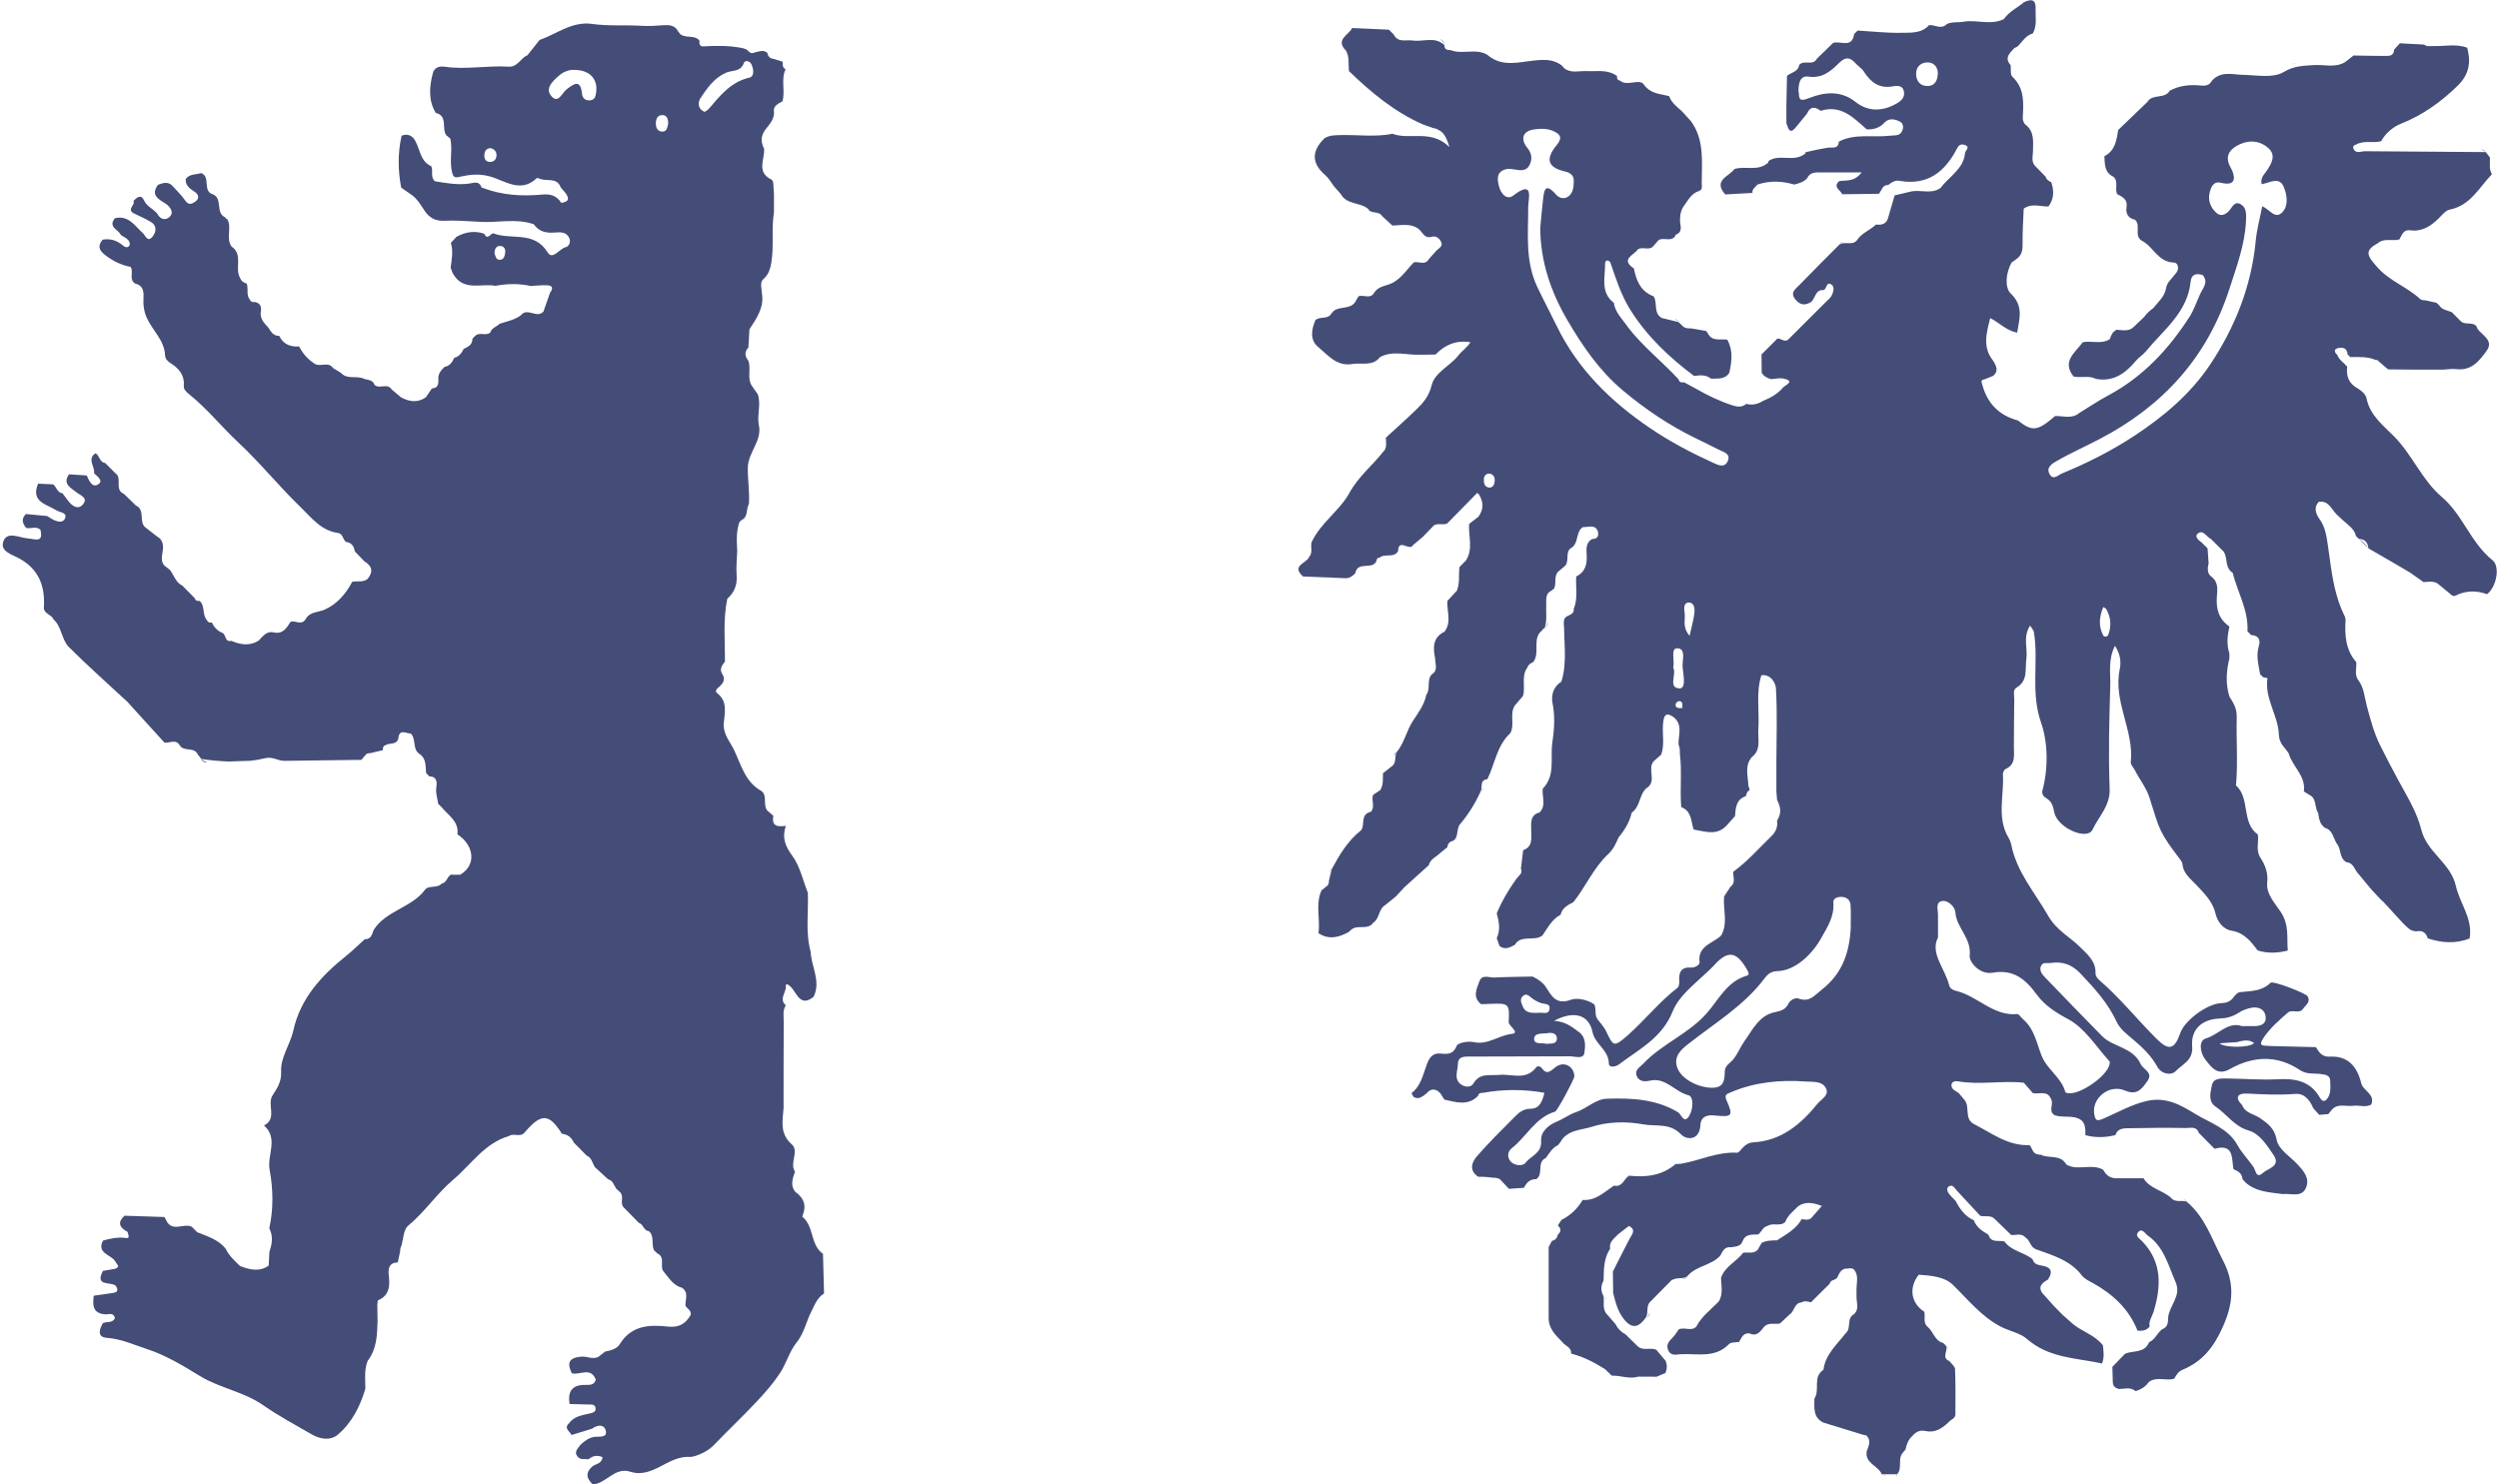 <?xml version="1.0" encoding="UTF-8"?>
<svg id="Ebene_1" data-name="Ebene 1" xmlns="http://www.w3.org/2000/svg" viewBox="0 0 286.3 170.08">
  <defs>
    <style>
      .cls-1 {
        fill: #444d77;
      }
    </style>
  </defs>
  <g>
    <path class="cls-1" d="m166.95,96.02c-.1.11-.22.21-.4.29.2-.07.32-.17.4-.29Z"/>
    <path class="cls-1" d="m169.71,90.66c.13-.11.19-.27.23-.43-.08.14-.16.29-.23.43Z"/>
    <path class="cls-1" d="m164.65,98.04c.19-.02.34-.09.48-.17-.15.07-.29.16-.48.17Z"/>
    <path class="cls-1" d="m173.11,83.97c.16-.17.25-.35.32-.54-.08.18-.16.37-.32.54Z"/>
    <path class="cls-1" d="m174.56,79.71c.13-.16.21-.32.26-.49-.08.16-.13.33-.26.49Z"/>
    <path class="cls-1" d="m159.71,86.64c.08-.19.19-.37.38-.52-.27.12-.36.31-.38.52Z"/>
    <path class="cls-1" d="m192.34,36.88c-.13-.2-.29-.29-.46-.33.16.08.32.18.46.33Z"/>
    <path class="cls-1" d="m158.67,50.53c.05-.14.06-.28.15-.41-.1.13-.13.27-.15.41Z"/>
    <path class="cls-1" d="m164.97,4.48c.23.13.44.32.56.68-.1-.43-.31-.61-.56-.68Z"/>
    <path class="cls-1" d="m177.03,71.96c.22-.2.3-.43.34-.66-.08.23-.18.45-.34.66Z"/>
    <path class="cls-1" d="m160.23,63.1c-.09.2-.21.32-.33.43.13-.09.24-.21.33-.43Z"/>
    <path class="cls-1" d="m163.79,77.55c.08-.1.15-.21.28-.3-.12.09-.21.2-.28.3Z"/>
    <path class="cls-1" d="m157.05,24.38c-.12-.12-.22-.27-.28-.5.05.26.15.41.28.5Z"/>
    <polygon class="cls-1" points="203.99 151.68 204 151.68 204 151.68 203.99 151.68"/>
    <path class="cls-1" d="m217.39,168.99s0,0,0,0c0,0,0,0,0,0-.08.05-.16.1-.24.15.1-.02.19-.06.25-.15Z"/>
    <path class="cls-1" d="m278.2,107.53s0,0,0,0c.14.12.3.21.48.3-.16-.1-.35-.17-.48-.3Z"/>
    <polygon class="cls-1" points="191.25 10.96 191.25 10.96 191.25 10.96 191.25 10.96"/>
    <path class="cls-1" d="m262.66,7.32c.13-.04.26-.06.39-.09-.14,0-.27.04-.39.09Z"/>
    <path class="cls-1" d="m206.13,7.43s0,0,0,0c.08-.17.19-.27.3-.36-.11.08-.22.19-.3.36,0,0,0,0,0,0Z"/>
    <path class="cls-1" d="m179.67,64.58c-.11.12-.22.24-.42.33.21-.09.33-.2.42-.33Z"/>
    <path class="cls-1" d="m185.49,141.44c.15-.02.29-.07.4-.14-.13.05-.24.12-.4.14Z"/>
    <path class="cls-1" d="m179.11,71.9c.06-.32.09-.65.18-.97-.16.32-.19.64-.18.97Z"/>
    <polygon class="cls-1" points="278.21 107.56 278.21 107.56 278.21 107.56 278.21 107.56"/>
    <path class="cls-1" d="m189.01,150.46c-.08.19-.18.37-.35.53.24-.14.33-.33.35-.53Z"/>
    <path class="cls-1" d="m250.53,137.71c-.13-.17-.27-.24-.43-.28.15.07.3.15.43.28Z"/>
    <path class="cls-1" d="m215.63,168.98c.14.1.29.15.44.18l-.44-.18Z"/>
    <path class="cls-1" d="m152.64,99.53c-.19.13-.27.29-.32.46.07-.16.17-.31.32-.46Z"/>
    <path class="cls-1" d="m189.51,33.93s0,0,0,.01c.11.08.18.17.26.26-.07-.1-.15-.19-.27-.27Z"/>
    <path class="cls-1" d="m183.83,148.59s0,0,0,.01c.09.12.16.24.22.36-.04-.13-.1-.26-.21-.37Z"/>
    <path class="cls-1" d="m284.96,68.07c1.04-.81,1.51-3.15.59-3.88-2.49-1.99-3.39-5.19-5.81-7.25-2.25-1.91-3.36-4.8-5.44-6.91-1.28-1.3-2.79-2.42-3.18-4.4-.09-.44-.61-.9-1.04-1.14-1.02-.57-1.3-1.41-1.17-2.48-.4-.44-.93-.77-1.15-1.36-.33-.29-.4-.63.07-.75.53-.13,1.07-.05,1.12.7.1.11.2.21.31.32,1,0,2-.08,2.95.35,0,0,0,0,0,0l.13-.02.1.09c.38.33.76.66,1.15.99,1.03,0,2.06.02,3.09.03,1.06,0,2.12,0,3.18,0,.52-.02,1.05-.12,1.56-.06,1.73.22,2.66-.98,3.47-2.11.87-1.22-.6-1.77-1.1-2.59-.03-.05-.03-.11-.04-.17-.48-.63-1.38-.1-1.88-.67-.32-.33-.65-.65-.97-.98-.51-.22-1.12-.26-1.46-.79-.1-.1-.2-.19-.3-.29-.42-.09-.83-.18-1.25-.28-.21,0-.42-.01-.6-.13-1.51-1.42-3.54-2.07-4.97-3.71-1.06-1.21-1.53-1.84.09-2.7.74-.65,1.68-.2,2.49-.45-.14.12-.29.19-.44.26.15-.05.3-.12.44-.26.28-.49.43-1.14,1.21-1.04,1.35.19,2.34-.45,3.25-1.33.4-.39.81-.95,1.3-1.04,2.38-.47,3.36-2.54,4.83-4.05-.37-.61-.19-1.28-.23-1.92h0c-.16-.21-.32-.42-.47-.62-4.62-.03-9.24-.06-13.87-.1-.46,0-1.05.37-1.32-.36-.04-.23.08-.33.28-.38.91-.54,1.95-.16,2.91-.4.51-.93,1.41-1.67,2.25-2,2.53-1,4.61-2.5,6.54-4.38,1.32-1.3,1.52-2.69,1.08-4.34-1.27-.48-2.58-.15-3.87-.19-.37-.01-.75.09-1.06-.17-.93-.05-1.86-.1-2.79-.15-.22.24-.44.49-.66.73-.03.79-.62.72-1.14.72-1.17,0-2.33-.03-3.5-.05-.33.26-.66.51-.99.77-1.14.67-2.39.25-3.58.33-1.19.08-2.24.08-3.43.79-1.25.74-3.05.36-4.61.33-1.23-.02-2.58-.49-3.61.66,0,0,0,0,0,0-.38.75-1.06.56-1.69.53-1.11-.06-2.17.09-3.16.63-.57.99-1.99.31-2.56,1.29-1.11,1.07-2.22,2.13-3.33,3.2-.2,1.18-.35,2.38-1.59,3.01,0,0,0,0,0,0,0,0,0,0,0,0,.05.92,0,1.88,1.04,2.36.63.56.1,1.37.43,1.99.62.32,1.22.6,1.07,1.52-.12.71.19,1.25.97,1.41.71.65-.13,1.78.73,2.38,1.35.64,1.86,2.46,3.7,2.53.57.02.71.82.14,1.36-.35.51-.91.89-1.01,1.56h0c-.16.99-.92,1.6-1.49,2.32-.39.27-.73.6-1.01.98l-1.18,1.13c-.58.6-1.3.38-1.99.35-.45.22-.64.62-.77,1.07-.98.64-2.08.15-3.11.36-.84,1.18-2.44,2.16-1.05,3.93.85.18,1.75-.15,2.57.27,0,0,0,0,0,0,2,.37,3.37-.64,4.57-2.07.33-.4.81-.68,1.14-1.08,2.01-2.46,4.77-4.45,5.13-7.98.09-.9.66-.99,1.39-.77.73.9-.07,1.56-.35,2.3-.38.82-.67,1.71-1.15,2.46-2.4,3.74-5.35,6.91-9.32,9.03-1.14.61-2.22,1.34-3.33,2.02-.85.72-1.84.31-2.77.35-2.02,1.74-2.58,1.81-4.27.5-2.15-.58-3.49-1.95-4.07-4.1-.08-.3-.22-.54.23-.6.34-.13.68-.27,1.01-.4.68-.57.36-1.15.01-1.74,0,0,0,0,0,0-1.27-1.55-.75-3.23-.34-4.89,1.04.53,1.87,1.45,3.09,1.67.23-1.57.8-3.02-.75-4.5-.69-.66-.57-2.37.13-3.55.2-.14.4-.28.6-.43.59-.44.65-1.06.64-1.73-.02-1.33.07-2.67.13-4,.89-.65,1.88-.23,2.83-.25.66-.87.65-1.81.32-2.79-.32-.11-.55-.32-.67-.65-.36-.37-.72-.74-1.08-1.11,0,0,0,0,0,0-.6-.5-.34-1.19-.34-1.79.01-1.11.19-2.23-.87-3.05-.19-.15-.32-.53-.3-.79.09-1.69.23-3.35-1.19-4.69-.26-.24-.15-.87-.2-1.33-.75-.82-.11-1.37.42-1.94.13-.07.27-.14.4-.21.53-.54.91-1.26,1.72-1.47.51-.9.29-1.89.32-2.85.04-1.15-.56-1.09-1.34-.73-.76.64-1.7,1.07-2.29,1.92-1.5.76-3.1.04-4.64.31-.62.11-1.28-.02-1.89.26-.64.67-1.35.09-2.03.12-.88.98-2.11.87-3.21.89-1.66.03-3.32-.16-4.98-.26-.14.13-.27.27-.41.4-.23,1.69-1.59.73-2.41,1.02-.62.6-1.23,1.2-1.85,1.8-.45.89-1.49.08-2.03.72-.12.8-.92.85-1.4,1.25,0,0,0,0,0,0,0,0,0,0,0,0-.02,1.11-.05,2.22-.07,3.33,0,.7,0,1.4,0,2.1.22.58.35,1.39,1.13.41.41-.51.82-1,1.23-1.51.37-.86.92-.81,1.57-.32,2.34-.74,3.77.8,5.28,2.13.79.02,1.46-.16,2.04-.79.5-.54,1.2-.4,1.78-.09.31.17.41.54.28.93-.24.76-.87.6-1.44.67-1.95.23-3.98-.29-5.85.67h-.01c-.07.93-.76.62-1.29.71-.85.13-1.69.33-2.53.51,0,0,0,0,0,0,.02.1-.01.17-.11.21-1.24.97-2.87-.06-4.13.8.01.12-.03.2-.13.26-1.13.94-2.54.27-3.77.66-.63.87-2.49,1.28-1.06,2.91,1.04-.06,2.09-.11,3.13-.17,0,0,0,0,0,0-.08-.47.34-.65.56-.96,1.41-.47,2.82-.41,4.23,0h0s0,0,0,0c.54-.14,1.06-.29,1.46-.71.33-.74,1-.68,1.64-.68,1.42,0,2.84,0,4.61,0-.87,1.14-1.8.85-2.58,1-.75.7.17,1.02.35,1.5,1.4-.02,2.8-.04,4.2-.05.34-.36.38-1.04,1.08-1.01.37-.3.78-.57,1.27-.48,3.21.57,5.21-1,6.6-3.69.16-.32.39-.57.83-.44.79.22.12.67.1.93-.16,1.86-1.84,2.71-2.82,4.03-1.08.76-2.33.12-3.47.42,0,0,0,0,0,0-.59.14-1.19.28-1.78.42,0,0,0,0,0,0-.26.9-.52,1.79-.78,2.69-.25.64-.77.72-1.36.65-.68.67-1.66.97-2.19,1.82-.56.64-1.42.05-2.02.5h0c-1.53,1.54-3.07,3.07-4.58,4.63-.43.44-1.07.84-.46,1.61.52.66,1.11.77,1.81.32.52-.41.46-1.43,1.43-1.37.4-.1.29-.95.83-.68.49.24.31.83.15,1.23-.12.3-.43.54-.67.78-1.42,1.42-2.85,2.84-4.27,4.26-.45.51-.88-.07-1.32-.03-.61.61-1.22,1.21-1.82,1.82,0,.7.02,1.4.02,2.1.25.41.64.62,1.09.73.47-.03.95-.16,1.39-.07,1.27.27.47.64.01.98-.62.76-1.44,1.22-2.33,1.58-.59.37-1.22.53-1.91.34-.51.42-1.03.36-1.63.16-1.42-.46-2.76-1.1-4.05-1.84-.49-.26-.97-.53-1.46-.79-.29.04-.55.02-.63-.34-1.89-2.05-4.12-3.77-5.82-6-.6-.89-1.44-1.64-1.6-2.77-1.59-1.22-.97-2.95-1-4.52,0-.32.3-.48.59-.13.65,1.87,1.24,3.77,2.31,5.47,1.91,3.04,4.46,5.44,7.3,7.57.68-.11,1.36-.16,1.95.31,0,0,0,0,0,0,.75-.05,1.58.12,2.08-.68.29-1.29.45-2.56-.23-3.79-.78-.14-1.74.27-2.24-.75,0,0,0,0,0,0h0c-.06-.08-.13-.17-.19-.25-.57-.1-1.15-.2-1.72-.3-.29.01-.58,0-.84-.15-.2-.19-.4-.38-.6-.57-.6-.15-1.19-.3-1.79-.44,0,0,0,0,0,0,0,0,0,.02,0,.03-1.16-.51-.56-1.75-1.06-2.54-1.48-.55-1.98-1.78-2.26-3.19,0,0,0,0,0,0-1.59-1.08,0-1.51.44-2.18.55-.4,1.34.22,1.83-.44.19-.21.37-.42.56-.63.59-.37,1.44.26,1.93-.5,0-.12.06-.18.19-.18.68-.39.33-1.04.33-1.56,0-.66.1-1.26.52-1.78.45-.63.82-1.34,1.63-1.6.48-.14.34-.55.34-.87,0-2.48.35-5.02-1.28-7.21,0,.02.01.02.02.04-.34-.37-.68-.75-1.02-1.12h0c-.56-.51-1.19-.96-1.45-1.72-1.04-.28-2.11-.23-2.91-1.34-.53-.74-1.89.29-2.73-.45-.3-.04-.36-.24-.33-.51-1.08-.81-2.33-.51-3.53-.57-.84-.04-1.74.28-2.52-.33-.1-.11-.21-.23-.31-.34h0s0,0,0,0c-.95-.69-1.93-.67-3.1-.55-1.76.18-3.67.78-5.31-.57l-.03-.04c-1.34-.86-2.9-.02-4.28-.58-.4.01-.71-.08-.7-.57-1.09-1.04-2.43-.35-3.65-.53-.76-.11-1.68.29-2.16-.69h0s0,0,0,0c-.18-.18-.37-.36-.55-.55-1.4-.06-2.81-.13-4.21-.19-.4.82-1.97,1.32-.71,2.59.43.73.25,1.56.35,2.35,2.53,2.44,5.21,4.68,8.47,6.11.4.14.81.28,1.21.43.19.02.38.06.53.19h.02c.61.28.91.79,1.28,1.97-2.19-2.12-4.59-.72-6.64-1.56,0,0,0,0,0,0l.08.05c-1.96.38-3.94.09-5.91.14-.66.02-1.27,0-1.84.36-1.5,1.46-1.53,2.86.11,4.26.38.33.63.8.94,1.21.27.31.54.62.81.93.67,1.24,2.19.91,3.12,1.69.36.63,1.25.21,1.61.83.39.36.78.73,1.18,1.09.97-.02,1.97-.28,2.88.3.56.31.7,1.26,1.65.98.44-.13.82.15,1.02.53.33.6-.28.79-.56,1.12-.27.31-.54.61-.82.92-.44.75-1.14.23-1.71.36-.9.91-1.57,2.09-2.86,2.53-.65.22-1.33.34-1.71.99-.46.74-1.21.14-1.78.38-.13.23-.26.45-.39.68-.57.82-1.74.44-2.44.99-.12.13-.24.23-.34.41h0c-.46.57-1.26.19-1.76.65-.47,1.07-.63,2.28.28,3.04,1.13.94,2.16,2.3,3.96,1.98,1.07-.18,2.31.31,3.15-.78,1.49-.81,3.07-.21,4.61-.28.59,0,1.17-.01,1.76-.02,1.06-1.1,2.33-1.68,4-1.41-.38.61-.98.99-1.39,1.52-.96,1.22-2.7,1.93-3.06,3.43-.31,1.27-.99,2.03-1.81,2.82-1.12,1.08-2.28,2.11-3.42,3.16-.03.56.19,1.18-.33,1.64-1.25,1.59-2.82,2.81-3.87,4.72-1.09,2-3.3,3.41-4.32,5.64-.14.55.17,1.18-.28,1.68-.28.73-2.1.97-.7,2.23.9.03,1.8.07,2.7.11.24,0,.47,0,.7.03.47.02.93.03,1.4.06.53.03.86-.24,1.19-.56h0c.23-1.48,2.03-.3,2.44-1.46,0-.22.12-.33.34-.33.6-.54,1.63.1,2.12-.76.05-1.52,1.33.05,1.7-.67.38-.32.76-.65,1.15-.97.36-.37.71-.74,1.07-1.11.46-.62,1.2-.12,1.73-.43,1.13-1.15,2.25-2.31,3.39-3.46.02-.02.1.03.16.05.59.89.66,1.77,0,2.66-.35.27-.71.55-1.06.82-.1,1.39.49,2.84-.35,4.17-.25.26-.5.52-.75.77-.13.9.07,1.84-.31,2.72-.36.39-.72.77-1.08,1.16-.09,1.18.52,2.42-.33,3.53-1.43.7-1.3,1.92-1.06,3.17,0,.6.33,1.27-.38,1.71l-.04.03c-.59.68-.08,1.64-.61,2.33,0,0,0,0,0,0-.21,1.12-.95,2.1-1.5,2.94-.77,1.16-1,2.54-1.87,3.6-.31.5,0,1.21-.55,1.62-.35.27-.7.55-1.04.82-.03.66.08,1.35-.33,1.95h0s0,0,0,0c-.27.18-.53.35-.8.53-.24.63.26,1.35-.25,1.94h0s0,0,0,0c-1.32.25-.61,1.69-1.17,2.15-1.5,1.21-2.43,2.77-3.31,4.4-.11.44-.22.89-.33,1.33,0,.19-.02.38-.14.55-.24.19-.48.38-.71.58-.73,1.59-.12,3.28-.35,4.9,1.18.78,2.33.49,3.46-.13,0,0,0,0,0,0,.09-.08.17-.16.26-.24.72-.69,1.92.09,2.56-.84-.07.17-.15.31-.24.42.09-.11.18-.24.24-.42.74-.46.58-1.53,1.33-1.98.4-.32.8-.64,1.19-.96l.04-.03,1-1.08,1.61-1.46c.4-.36.79-.71,1.19-1.07.12-.5.5-.78.89-1.05.41-.34.83-.68,1.24-1.02.03-.41.26-.63.65-.72.59-.38.41-1.07.63-1.59.02-.08.05-.16.1-.23.99-1.16,1.79-2.44,2.42-3.82.27-.47-.17-1.33.78-1.43h0s0,0,0,0c.87-1.76,1.08-3.84,2.62-5.26.57-1-.13-2.22.54-3.2.3-.35.61-.71.91-1.06.34-1.05-.22-2.23.48-3.22.12-.33.34-.54.67-.65.91-1.07-.2-2.73,1.09-3.69,0,0,0,0,0,0,.02-.13.1-.2.24-.2.32-.89.15-1.81.19-2.72.02-.62-.12-1.29.63-1.62.1-.08.2-.17.29-.25.26-.6-.04-1.32.41-1.88,0,0,0,0,0,0,.23-.19.46-.39.7-.58.72-.54.1-1.55.74-2.11,0,0,0,0,0,0,0,0,0,0,0,0,0,0,0,0,0,0h0c.15-.06.23-.16.34-.25.57-.6.33-1.69,1.08-2.19.23-.02.47-.03.7-.05.53-.08.95.09,1.05.65.09.48-.16.78-.69.76-.68.4-.66,1.08-.62,1.71.08,1.1-.1,2.04-1.19,2.58-.09,1.24.23,2.51-.29,3.71h0s0,0,0,0c.1.82-.92.64-1.09,1.22-.1,2.38.41,4.78-.32,7.12-.83.54-1.14,1.32-1.05,2.28.35,1.61.24,3.21,0,4.82,0,0,0,0,0,0-.23,1.75.38,3.68-1.09,5.17-.1.91.43,1.9-.35,2.72-1.13.3-.97,1.21-.97,2.05,0,.88.23,1.86-.92,2.28-.09.7-.17,1.41-.26,2.11.25.56-.24.79-.5,1.15-.9,1.24-1.67,2.56-2.27,3.98.27.95.45,1.89,0,2.84h0s0,0,0,0c.11.3.22.61.33.91.62.46,1.18.16,1.74-.14.08-.1.15-.21.23-.31.85-.77,2.07-.1,2.94-.77.6-.87,1.09-1.85,2.08-2.38.19-.78.82-1.11,1.46-1.43,1.42-1.78,2.31-3.95,4.01-5.53.57-.53.87-1.2,1.16-1.88.71-.85,1.27-1.77,1.52-2.86.99-.67.83-2.02,1.66-2.78,1.29-.75.08-2.19.84-3.09.29-.26.58-.51.87-.77.41-1.13.12-2.31.21-3.46.07-.89.23-1.6,1.31-.76.97.89.43,2.01.47,3.05.15.34.16.69.15,1.04.26,2.04-.01,4.1.16,6.14,1.2.45,1.11,1.63,1.42,2.57,1.15.19,2.33.63,3.35-.09.17-.14.35-.26.5-.45.3-.33.59-.66.89-.99.07-.95.12-1.91,1.23-2.29,0,0,0,0,0,0,.07-.18.13-.36.2-.54.46-.16.11-.44.1-.67-.04-1.1-.45-2.25.38-3.25-.02,0-.02.01-.04.02,1.18-.84.72-2.11.8-3.21.15-2.07-.3-4.17.35-6.21h0s0,0,0,0c1.13-.14,1.63.94,1.67,1.5.16,2.77.06,5.55.05,8.33,0,0,0,0,0,0,0,1.17,0,2.34,0,3.51.03.32.05.64.08.96,0,0,0,0,0,0h0c.42.78.53,1.56,0,2.34.08.72-.1,1.28-.68,1.83-1.42,1.38-2.73,2.88-4.34,4.05-.05.58.33,1.24-.32,1.72-.24.37-.48.74-.73,1.11-.14,1.49.47,3.03-.33,4.47-.94.93-2.74,1.15-2.48,3.09.04.27-.53.62-.98.59-1.12-.08-1.41.52-1.35,1.5.02.28-.02.69-.2.82-2.1,1.62-3.74,3.71-5.71,5.45-1.58,1.39-1.64,1.29-2.49-.52-.22-.46-.6-.84-.91-1.26-.46-.52-.13-1.22-.43-1.78,0,0,0,0,0,0-.81-.55-1.99-.77-2.64-.53-1.76.66-2.26-.46-2.95-1.52-.38-.52-.9-.86-1.47-1.13,0,0,0,0,0,0-1.46.03-2.92.04-4.38.11-.59.03-1.41-.4-1.71.43-.31.86-.84,1.83.2,2.63.34-.01.68-.02,1.03-.04,2.16-.09,2.23-.02,2.12,2.13.1.48,1.35,1.21.31,1.32-1.49.17-2.72,1.3-4.33.93-.61-.14-1.8.08-1.94.43-.43,1.11-1.2.92-1.97.88-.82-.04-1.16.53-1.39,1.11-.48,1.21-.68,2.55-1.8,3.42-.03.02.14.28.21.43.6.38,1.01-.03,1.44-.34l.05-.05c.52-.58,1.04-.58,1.58-.03.16.25.31.49.47.74,1.34.3,2.69.76,3.86-.42.07-.34.33-.36.6-.36,2.33-.42,4.67-.41,7,0-.21.89-.5,1.82-1.57,1.83-.89,0-1.4.49-1.91,1.01-1.43,1.44-2.88,2.87-4.22,4.4-.62.71-.97,1.64.11,2.38.55,0,1.11.03,1.65.11.29,0,.57.03.84.17.35.37.69.74,1.04,1.11.57-.04,1.15-.08,1.72-.12.29-.59.69-1.01,1.41-.99.88-.58,0-1.95,1.1-2.43.4-.55.73-1.16,1.39-1.47.09-.12.19-.24.28-.35.75-1.41,2.41-1.37,3.55-1.74,1.82-.59,3.96-.66,5.95-.29,1.45.27,3.02-.21,4.33,1.16.6.63,2.1.73,2.2-1.04.05-1.02.77-1.23,1.62-1.14,2.03.2,2.18.07,1.39-1.71-.3-.69,0-.74.49-.95,2.76-1.17,5.63-1.44,8.58-1.23.81.06,1.78-.07,2.25.67.55.88-.47,1.34-.91,1.88-1.91,2.35-4.14,4.24-7.36,4.42-.51.03-.88.27-1.21.62-.2.21-.44.58-.64.57-2.25-.13-4.26.89-6.4,1.26-.22.01-.43.03-.65.04-1.56,1.34-3.4,1.54-5.34,1.33-.58.37-.75,1.36-1.72,1.14-1.1.74-2.08,1.75-3.58,1.64-.59,1-1.4,1.77-2.44,2.3-.14.21-.27.42-.41.63.39.35.41.7,0,1.05-.07.38-.28.63-.67.71-.13.24-.25.48-.38.71,0,2.7,0,5.4,0,8.1-.02,1.23.79,1.99,1.56,2.78.31.46,1.08.58,1.01,1.33,1.4.35,2.66,1.01,3.87,1.77.27.25.54.51.8.76,1.01-.04,2.01.43,3.03.11.7,0,1.4,0,2.1.01.33-.14.67-.28,1-.42.21-.46.22-.92.04-1.39-.36-.42-.71-.85-1.07-1.27-.69-.33-1.57.19-2.19-.46-.45-.44-.9-.87-1.34-1.31-.5-.27-.89-.65-1.14-1.17-.31-.36-.63-.72-.94-1.08-.63-.61-.34-1.41-.44-2.13-.33-.59-.33-1.18,0-1.78.04-1.26,0-2.54.75-3.65-.15-.82.5-1.19.94-1.68.41-.31.81-.63,1.22-.94.86.45.35.95.07,1.48-.65,1.24-1.28,2.5-1.91,3.75,0,.82.02,1.63.03,2.45.27,1.06.52,2.11,1.23,3,.99,1.24,1.76.89,2.53-.2.32-.56-.03-1.3.5-1.8.8-.81,1.61-1.63,2.41-2.44.07-.05.14-.09.22-.11.5-.25,1.13,0,1.6-.37-.16.17-.33.27-.51.34.19-.03.37-.12.52-.34.99-1.2,2.74-1.21,3.77-2.35.27-.49.47-1.05,1.2-.97.51-.07,1.13-.08,1.33-.62.35-.97,1.12-.8,1.83-.85.38-.3.52-.87,1.08-.98.61-.4,1.43.12,2.01-.45.28-.78.95-1.24,1.49-1.81.85-.56,1.69-.4,2.7-.02-.42.47-.72.82-1.02,1.16-.32.53-.81.42-1.29.35-.64,1.16-1.78,1.74-2.83,2.43-.6.01-1.21,0-1.76.3-.15.26-.3.52-.45.78-.47.51-1.11.25-1.66.34-.77,1.02-2.08,1.56-2.54,2.86,0,.92.29,1.88-.28,2.75-.89.92-1.96,1.69-2.56,2.87-.6.58-1.38-.02-2.02.32-.23.32-.43.68-.71.95-.45.43-.77.86-.45,1.49.32.62.91.42,1.39.39,1.9-.1,3.94.5,5.54-1.16.23-.24.76-.17,1.16-.25.28-.46.45-1.05,1.17-.98.87.41,1.27-.22,1.71-.77.52-.53,1.2-.23,1.8-.36.36-.34.73-.68,1.09-1.02h0c.59-.35.52-1.35,1.4-1.4.35-.23.71-.08,1.06-.01.71-.71,1.43-1.41,2.14-2.12.08-.51.7-.37.89-.75.24-.52.48-1.04,1.19-1,.27-.03.54-.08.75.16,0,0,0,0,0,0h0c.53.71.24,1.5.25,2.27,0,.24,0,.49,0,.73-.03.7.36,1.45-.28,2.07-.91.47-.27,1.62-.96,2.18-1,1.31-2.33,2.42-2.55,4.2-1.27.81-.36,2.31-1.04,3.31,0,0,0,0,0,0,.01,1.03-.17,2.14,1.02,2.73,1.53.47,3.06.94,4.59,1.41.12.02.24.04.35.07.61.6.24,1.21.04,1.82h0s0,0,0,0c-.23,1.4,1.33,1.63,1.72,2.63.59,0,1.17,0,1.76,0,.66-.72,0-1.8.69-2.51.09-.11.18-.22.27-.32.13-.58.31-1.13.77-1.54,0,0,0,0,0,0,.39-.47.87-.73,1.5-.59,1.13.25,1.95-.31,2.7-1.04.25-.29.75-.39.75-.88,0-1.72.03-3.45-.04-5.17-.01-.32-.42-.62-.66-.93-.98-.39-.04-1.24-.41-1.78.12.13.2.26.26.4-.03-.15-.11-.28-.26-.4-.1-.1-.19-.19-.29-.29-.98-.24-1.11-1.29-1.77-1.84,0,0,0,0,0,0-.58-.48-.25-1.16-.4-1.74-1.53-.98-1.8-2.77-.63-4.24,1.39.1,2.95.22,3.9,1.15,1.74,1.69,3.23,3.6,5.45,4.78,1,.53,2.27.75,3.02,1.41,2.52,2.23,5.66,2.19,8.63,2.83.27-.68.18-1.37.1-2.07-.9-1.19-2.37-1.56-3.46-2.47l-1.17-1.04c-.33-.33-.65-.67-.98-1-.34-.38-.68-.77-1.03-1.15h0s0,0,0,0c0,0,0,0,0,0,0,0,0,0,0,0-.84-.79-.62-1.39.33-1.87.54-.78.49-1.39-.56-1.59-.52-.1-1.02-.14-1.19-.75-.98-.83-2.43-.92-3.22-2.04-.65-.18-1.54.23-1.84-.78-.7-.41-1.38-.84-1.67-1.65-1.02-.45-1.61-1.3-2.1-2.24-.23-.24-.49-.47-.7-.73-.22-.28-.4-.7-.06-.91.45-.28.67.22.93.5.89.96,1.78,1.91,2.67,2.87.55.15,1.19-.13,1.66.37.63.61,1.25,1.22,1.88,1.83.56.04,1.17-.26,1.64.29.55.32.5,1.09,1.24,1.36,1.9.68,3.9,1.25,5.23,3,.3.39.82.62,1.27.87,2.28,1.27,4.11,2.96,5.09,5.44.53.04,1.03,0,1.39-.47-.13-.63.27-1.11.44-1.66.89-2.91,1.02-5.72-1.3-8.12-.28-.29-.8-.57-.5-.98.47-.63.83.11,1.13.32,1.87,1.29,2.37,3.43,3.21,5.36.69,1.57-.73,2.67-.86,4.05.01.58-.05,1.11-.7,1.35-.56.43-.79,1.18-1.48,1.47-.51,1.29-1.81.93-2.75,1.32-.49.5-.97,1-1.46,1.51.02.59.03,1.17.05,1.76.02.46.3.68.71.78.64-.01,1.32-.26,1.9.24.62-.18,1.14-.51,1.52-1.05.9-.66,1.96-.08,2.91-.38.23-.41.47-.82.93-1.01,2.26-.93,3.56-2.54,4.6-4.84,1.24-2.74,1.43-5.06.04-7.72-1.23-2.35-2.02-4.95-4.17-6.73-.59-.17-1.3.16-1.79-.44-.96-.86-2.4-1.03-3.13-2.22-1.04,0-2.08,0-3.11,0-.71,0-1.19-.35-1.5-.97-1.33-.78-2.91.17-4.24-.61-.67-1.23-2.04-.62-2.98-1.15h0s0,0,0,0l-.08.06-.07-.06c-.72,0-.74-.69-1.07-1.07-2.47.11-4.33-1.37-6.37-2.41-1.2-.62-.37-2.06-1.16-2.85-.2-.24-.39-.48-.59-.71-.36-.26-.9-.42-.83-.98.03-.29.4-.42.7-.37,2.52.45,5.07-.11,7.59.17.34.39.68.79,1.02,1.18.71.19,1.66-.37,2.09.68.36.57-.35,1.35.38,1.84,1.01.4,2.2-.1,3.14.63.46.48.42,1.08.42,1.68,1.15.31,2.3.27,3.44-.01.27-.83,1.01-.78,1.67-.79,2.14-.04,4.28-.06,6.42-.02.5.01,1.21-.24,1.46.55.6.61,1.21,1.22,1.81,1.83,2.27-.64,1.93,1.12,2.17,2.34.52.21.98.47,1.02,1.12l.33.38c1.22,1.11,2.79,1.14,4.3,1.35,0,0,.01,0,.02,0,.93-.11,2.16.44,2.64-.74.43-1.05-.2-1.83-.99-2.68-.84-.9-2.16-1.67-2.38-2.82-.25-1.3-.98-1.82-1.89-2.46-.69-.49-1.7-.55-2.06-1.49-.94-.95-.43-1.39.59-1.33,1.84.1,3.67.18,5.51.04,1.02-.08,1.66.7,2.04,1.63.23.26.46.51.69.77.35-.03.69-.06,1.04-.09.1-.12.2-.23.29-.35.68-.97,1.7-.48,2.57-.6.68-.09,1.39.23,2.06-.14.49-1.22-.93-1.54-1.15-2.46-.45-1.82-1.46-3.15-3.59-3.03-.85.05-1.24-.47-1.6-1.09-1.76-.04-3.51-.09-5.27-.13-.56-.1-1.52.2-.69-1,.77-1.11,1.75-1.96,2.74-2.82.52-.45,1.37.24,1.8-.52.32-.4.83-.74.47-1.36-.2-.35-3.98-1.81-4.24-1.55-1.01,1-2.27.94-3.52,1.08-.28.03-.58.38-.78.65-.36.47-.83.59-1.39.61-1.6.08-4.15,1.97-4.65,3.41-.66,1.88-1.3,2.09-2.7.7-2.24-2.22-4.2-4.71-6.61-6.77-.21-.18-.42-.5-.41-.75.07-1.42-.99-2.24-1.79-3.04-1.2-1.2-2.65-1.85-3.65-3.59-1.52-2.66-3.59-4.98-4.21-8.11-.06-.28-.17-.57-.32-.81-1.37-2.31-.49-4.83-.64-7.25-.01-.2.13-.54.29-.61,1.2-.54.97-1.57.97-2.56,0-1.82.02-3.64.04-5.46,0-.46-.18-1.06.26-1.32,1.35-.81.96-2.1,1.13-3.29.17-1.2-.43-2.51.43-3.82.21.36.4.54.43.74.57,3.41-.41,6.84.82,10.37.79,2.27.85,5.18.16,7.8-.1.38.12.69.45.88.62.36.77.9.9,1.59.35,1.81,3.79,3.31,4.4,1.99.69-1.49,2.03-2.71,1.95-4.66-.15-3.93-.05-7.87.07-11.8.05-1.44-.28-2.98.54-4.59.64.97.71,1.9.55,2.68-.79,3.71,1.66,7.02,1.26,10.67-.03.28.32.6.47.91.54,1.05,1.34,2.07,1.66,3.1,1.22,3.88,1.12,3.96,3.57,7.18.1.14.21.31.22.47.09,1.11.97,1.72,1.62,2.42.91.99,1.84,1.85,2.18,3.29.19.81.8,1.76,1.85,1.93,1.42.23,2.19,1.23,2.97,2.26,1.15.36,2.3.31,3.45.01-.14-1.48.2-2.89-.81-4.43-.59-.89-1.69-2.07-1.55-3.31.13-1.2-.24-2.07-.82-2.97-.49-.82-.13-1.72-.25-2.58-1.93-1.39-.84-4.13-2.51-5.64-.02-.02.02-.11.02-.17.21-2.54,0-5.08.07-7.6.03-1.09-.39-1.67-.84-2.41-.46-1.46-.35-2.93,0-4.39,0-.18,0-.37,0-.55,0,0,0,0,0,0h0c-.34-1.03-.23-2.06,0-3.09h0s0,0,0,0c-1.2-.81-1.53-1.97-1.44-3.35.05-.85.24-1.73-.66-2.38-.42-.31-.44-.93-.28-1.48-.04-.58-.08-1.16-.12-1.74l-.68-.67c-.37-.27-.88-.7-.41-1.05.6-.44.97.41,1.47.64.48.47.95.95,1.43,1.42.55.73.12,1.89,1.06,2.45h0s0,0,0,0c0,0,0,0,0,0,.56,2.24,1.83,4.29,1.7,6.71.14.14.27.29.41.43.84.05,1.12.52.89,1.28-.34,1.1-.03,2.16.15,3.23.12.11.25.23.37.34.16.03.47.09.47.09-.36,2.34,1.24,4.29,1.31,6.5.03,1.04.74,1.48,1.16,2.19,0,0-.01,0-.02,0,.45,1.48,1.97,2.54,1.72,4.3.22.13.44.27.65.4.86.43.54,1.43.99,2.06.09.65.18,1.29.77,1.71.91.26.95,1.17,1.36,1.81.55.61.25,1.68,1.12,2.13.86.08.92.96,1.42,1.4,0,0,0,0,0,0,.48.58.96,1.16,1.44,1.74.34.36.68.73,1.02,1.09.12.11.24.22.36.33.74.81,1.48,1.61,2.22,2.42,0,0,0,0,0,0,.5.44.87,1.04,1.72.92.56-.08.97.24,1.12.82,1.6.54,3.2.64,4.8.02.4-2.26-1.12-4.01-1.57-6.01-.6-2.68-3.32-3.83-3.97-6.48-.48-1.95-1.6-3.76-2.59-5.58-.74-1.36-1.46-2.74-2.14-4.11-.7-1.4-1.11-3.01-1.52-4.52-.25-.96-.3-1.96-.9-2.83-.56-.65-.24-1.41-.29-2.13-1.22-1.4-1.34-3.07-1.23-4.82.02-.27-.15-.56-.27-.82-1.14-2.44-1.37-5.11-1.75-7.7-.17-1.18-.32-2.25-1.06-3.2-.38-.61-.54-1.23,0-1.84,0,0,0,0,0,0,0,0,0,0,0,0,0,0,0,0,0,0h0c1.15-.18,1.45.85,2.06,1.45.26.24.53.49.79.73.56.51,1.24.92,1.42,1.74.11.11.23.22.34.33.43.29.79.65,1.09,1.08-.36-.36-.72-.72-1.09-1.08.7.02,1.02.43,1.09,1.08,1.05.61,2.1,1.22,3.15,1.82.56.33,1.11.66,1.67.99,0,0,0,0,0,0,.5.35,1,.71,1.5,1.06.62-.03,1.27-.2,1.79.32,0,0,0,0,0,0,0,0,0,0,.01,0,0,0,0,0,0,0h0c.44.36.87.72,1.31,1.08.32.36.63.11.93-.03,1.06-.4,2.12-.39,3.18,0h0s0,0,0,0ZM217.29,11.86c-1.61.93-3.28.96-4.71-.18-1.72-1.38-3.68-1.09-5.26-.46-1.46.59-1.12-.16-1.28-.81.02-.84.16-1.77,1.15-1.63,1.56.23,2.55-.61,3.48-1.54.71-.71,1.24-.74,1.89-.01.31.35.74.6.98.98.78,1.21,1.73,1.96,3.29,1.69.46-.08,1.14-.17,1.29.56.14.68-.29,1.09-.83,1.4Zm3.54-2.01c-.81.02-1.29-.53-1.31-1.34-.02-.85.53-1.35,1.3-1.36.7-.01,1.16.48,1.19,1.2-.01.85-.32,1.49-1.18,1.51Zm-49.6,45.36c-.04.37-.23.71-.65.66-.51-.07-.59-.51-.58-.94.01-.39.22-.65.66-.66.52.11.62.49.57.93Zm20.73,25.56c0-.14.15-.35.28-.39.23-.08.46,0,.5.3.03.26-.05.46.04.45-.69.08-.82-.12-.81-.36Zm.43-1.89c-1.31-.05-.29-1.62-.69-2.35.18-.85-.33-2.25.45-2.24,1.06.02.55,1.38.62,2.17.07.87.46,2.46-.38,2.43Zm1.73-8.63c-.09.79-.32,1.57-.55,2.61-.88-1.01-.45-1.87-.57-2.64-.07-.42-.14-1.14.44-1.17.67-.03.74.69.68,1.19Zm3.82-17.41c-.36.83-1.12.45-1.68.19-2.5-1.14-4.94-2.42-7.22-3.97-4.52-3.07-8.32-6.78-10.74-11.8-.71-1.47-1.48-2.9-2.18-4.38-1.41-2.98-1.03-6.07-1.04-9.17,0-.91.73-3.19-1.71-1.3-.75.57-1.42-.22-1.63-1.04-.22-.82-.33-1.69.8-1.98.32-.08.7-.01,1.04.04.67.11,1.32.2,1.67-.55.32-.69.24-1.31-.28-1.95-.82-1.02-.5-1.9.74-2.09.74-.11,1.53-.14,2.25.18.81.36,1.07.77.4,1.59-1.36,1.64-1.04,2.59.97,3.05.62.14.98.49.97,1.06,0,.63-.04,1.35-.6,1.78-.47.36-1.07.22-1.43-.2-1.31-1.52-1.38-.36-1.5.67-.12,1.05-.21,2.1-.31,3.15.03,3.8,1.18,7.25,3.07,10.5,1.75,3,3.7,5.86,6.38,8.11,2.56,2.15,5.32,4.01,8.33,5.48.89.43,1.79.87,2.67,1.32.55.28,1.41.45,1.03,1.32Zm-19.57,66.17c-.03.72-.72.54-1.21.61-.5-.15-1.42.12-1.4-.57.03-.76,1-.55,1.58-.66.44-.09,1.05.04,1.03.62Zm-3.93-4.83c.4-.41.7-.08,1.03.18.31.24.68.45,1.05.58.41.15,1.1.02,1.01.67-.11.75-.84.36-1.25.46-.75,0-1.5.09-1.83-.75-.14-.36-.37-.79-.01-1.15Zm19.08,13.72c-.62.93-.88-.2-1.28-.44-2.52-1.52-5.33-1.64-8.14-1.55-1.32.04-2.32,1.15-3.6,1.56-.69.23-1.41.77-2.2,1.09-.81.33-1.82,1.09-1.74,2.19.1,1.43-1.22,1.72-1.82,2.54-.25.34-1.27.35-1.73-.26-.35-.46-.29-1.07.17-1.43,1.71-1.34,2.71-3.53,4.98-4.21.27-.08,2.22-3.76,2.21-4.05-.04-1.14-1.19-1.78-2.13-1.07-.62.47-.99.98-1.63.11-.15-.2-.47-.26-.62-.06-1.17,1.55-2.82.71-4.25.86-1.07.11-2.2-.27-2.93.98-.27.47-.96.46-1.44.1-.84-.63-.36-1.51-.35-2.29,0-.8.55-.9,1.21-.89,3.87,0,7.75-.01,11.62-.03.6,0,1.57.37,1.67-.4.1-.75.23-1.76-.65-2.4-.74-.53-1.41-1.15-2.82-1.27,2.27-1.21,3.98-.7,4.39,1.26.3,1.46,1.87,2.07,1.88,3.64,0,.5.76.4,1.17.09,2.31-1.74,4.93-3.04,6.14-6.06.73-1.82,2.5-3.11,3.95-4.51.25-.24.51-.46.74-.72,1.61-1.8,2.59-1.7,3.81.4.15.26.38.62,0,.73-2.24.64-3.21,2.71-4.54,4.24-2.11,2.44-5.17,3.55-7.33,5.85-.41.43-1.02.71-.75,1.4.27.67.94.67,1.52.54,1.82-.41,2.85,1.29,4.41,1.67.63.16.55,1.67.07,2.39Zm18.53-21.74c-.15,2.86-.88,5.32-3.32,7.24-.9.71-1.4,1.47-2.65,1.04-.45-.15-.98.17-1.19.59-.34.67-.86.82-1.54.96-1.82.36-2.59,2.07-3.5,3.33-.41.57-.74,1.4-1.26,2.06-.35.44-.98.73-.99,1.4-.01,1.09-.14,1.95-1.63,1.87-1.58-.08-3.47-1.08-3.85-2.42-.34-1.18.41-1.89,1.28-2.58,3.03-2.39,6.41-4.39,8.77-7.55.38-.5.79-.8,1.45-.81,2.06-.05,4.01-1.93,5.06-3.84.74-1.32,1.49-2.46,1.36-4.03-.04-.47.45-.64.89-.64.62,0,1.04.33,1.08.93.06.81.02,1.64.02,2.45Zm21.78,4.55c.2-.5.69-.3,1.07-.35,1.37-.21,2.44.14,3.45,1.2,1.61,1.7,3.16,3.39,4.16,5.56.36.79,1.18,1.42,1.88,2.01,1.08.91,2.07,1.85,2.76,3.11.48.88,1.62,1.03,2.11.51.75-.79,2.03-1.22,1.89-2.85-.17-1.95,1.14-3.1,3.13-3.18.8-.03,1.47-.2,2.14-.63.48-.31,1.06-.54,1.62-.62.77-.11,1.47.24,1.53,1.08.07.84-.6,1.03-1.32,1.04-.41,0-.82,0-1.4,0-1.58-.56-2.69.99-4.14,1.42-.88.26-.64,1.69-.02,2.46.67.83,1.35,1.85,2.76,1.05,2.7-1.52,5.43-1.65,8.1.14.74.49,1.6.31,2.4.43.51.07,1,.16,1.01.74.02.74.14,1.56-.42,2.17-.36.39-.64,0-.81-.29-1.11-1.87-2.82-2.13-4.81-2.03-1.92.1-3.86-.07-5.79-.09-.7,0-1.57-.06-1.73.81-.15.81-.47,1.81.45,2.43,1.28.86,2.1,2.24,3.76,2.72,1.27.36,2.09,1.68,2.85,2.79.89,1.31-.61,1.54-1.19,2.06-.81.73-.81-.25-1.1-.67-.59-.85-1.34-1.61-1.84-2.52-1.07-1.92-3.14-2.53-4.8-3.54-1.58-.96-3.3-2.03-5.59-1.5-1.78.42-3.28,1.29-4.87,1.98-.84.37-1,.31-1.14-.48-.31-1.8,1.69-3.47,3.51-2.7,1.44.61,1.96-.23,2.57-1.07.73-1-.46-1.31-.76-1.96-.91-1.97-3.16-1.91-4.45-3.23-2.19-2.24-4.38-4.48-6.55-6.75-.31-.32-.63-.75-.43-1.26Zm24.42,8.83c-.6.57-3.38.52-3.93.05-.14-.07,2.08-.14,2.13-.19.05-.05.1-.07.15-.07.54-.09,1.08-.23,1.65.21Zm-24.9-5.56c.89,1.23,2.16,2.05,3.62,2.83,1.89,1.01,3.19,3.15,4.71,4.82.09.1-.02.43-.1.63-.55,1.29-3.18,3.07-4.48,3.03-.17,0-.45-.05-.48-.13-.44-1.69-2.09-2.57-2.73-4.2-.56-1.43-.83-3.09-2.14-4.18-.22-.18-.44-.58-.63-.57-2.78.26-4.56-2.08-7-2.65-.37-.09-.71-.27-.8-.62-.49-1.98-2.23-3.7-1.29-5.51,0-1.18,0-1.88,0-2.58,0-.61-.33-1.51.53-1.6.65-.07,1.42.68,1.46,1.28.11,1.8,1.86,2.95,1.64,4.98-.08.72,1.13,2.22,2.64,1.96,2.34-.41,3.75.71,5.04,2.51Zm8.18-41.22c-.09.23-.46.27-.57.06-.53-1.02-.5-2.05.01-3.26.24.16.3.18.33.23.54.95.62,1.96.23,2.97Zm19.98-48.47c-.87.95-1.5-.35-2.34-.64-.26,1.38-.62,2.66-.74,3.96-.5,5.2-2.37,9.89-5.23,14.18-2.24,3.35-5.27,5.9-8.61,8.11-2.65,1.75-5.45,3.16-8.38,4.37-.45.19-.96.78-1.37.11-.46-.75.15-1.18.73-1.51,1.62-.95,3.34-1.7,5-2.57,7.25-3.79,12.32-9.36,14.85-17.21.83-2.57,1.78-5.09,1.9-7.83.03-.73.06-1.5-.64-1.87-.72-.38-.96.42-1.34.81-.41.42-.93.63-1.41.2-.69-.62-1.01-1.47-.77-2.37.16-.6.42-1.3,1.31-1.08,1.97.48,1.51-.99,1.11-1.7-.68-1.2-.29-1.96.63-2.51,1.19-.7,2.53-.74,3.62.19.99.85.42,1.8-.16,2.67-.28.42-.73.78-.56,1.51.88-.14,2.04-.95,2.55.35.35.88.55,2.06-.16,2.84Z"/>
    <path class="cls-1" d="m211.16,27.72c-.16.04-.3.13-.43.31.13-.14.28-.23.43-.31Z"/>
    <path class="cls-1" d="m220.5,150.29l.04.07s.03.04.04.07c-.03-.04-.03-.09-.08-.13Z"/>
    <path class="cls-1" d="m195.5,37.9c-.14-.14-.3-.22-.45-.27.15.07.31.14.45.27Z"/>
    <path class="cls-1" d="m283.44,37.07c.1.09.2.19.28.34-.08-.16-.17-.27-.28-.34Z"/>
    <path class="cls-1" d="m284.76,17.4c-.15-.2-.32-.26-.51-.29.18.07.35.16.51.29Z"/>
    <path class="cls-1" d="m218.85,21.95s0,0,0,0c.13-.08.26-.11.39-.17-.13.04-.26.1-.39.17Z"/>
    <path class="cls-1" d="m215.29,22.2s-.01,0-.02,0c0,0,0,0-.02,0l.04-.02s0,0,0,0Z"/>
  </g>
  <g>
    <path class="cls-1" d="m85.7,41.32c.11.13.15.27.22.41-.05-.14-.11-.28-.22-.41Z"/>
    <path class="cls-1" d="m3.43,60.52c-.17-.03-.34-.05-.5-.08.16.07.33.08.5.08Z"/>
    <path class="cls-1" d="m45.97,15.61s.03-.02.04-.04c0-.01,0-.02,0-.04l-.05.08s0,0,0,0h0Z"/>
    <path class="cls-1" d="m4.9,69.93c0-.13,0-.24.07-.41-.06.17-.07.3-.07.41Z"/>
    <path class="cls-1" d="m23.76,87.38c-.26-.08-.51-.2-.73-.43.18.38.45.44.73.43Z"/>
    <polygon class="cls-1" points="22.95 19.8 22.95 19.8 22.95 19.8 22.95 19.8"/>
    <path class="cls-1" d="m10.88,51.91c.2.03.31.15.46.23-.12-.11-.26-.2-.46-.23Z"/>
    <path class="cls-1" d="m21.92,140.57c-.14-.13-.29-.2-.45-.25.15.07.31.13.45.25Z"/>
    <path class="cls-1" d="m6.07,55.48c.13.03.21.11.31.17-.08-.08-.19-.13-.3-.17,0,0,0,0,0,0Z"/>
    <path class="cls-1" d="m43.8,85.95c-.07.11-.14.15-.22.23.08-.06.15-.13.22-.23Z"/>
    <path class="cls-1" d="m91.91,139.42s.11-.31.16-.48c.31-1.05-.15-1.78-.97-2.37-.59-.76-.28-1.53-.02-2.3h0s0,0,0,0c-.67-1,.52-2.34-.37-3.13-1.4-1.23-1.05-2.67-.94-4.15,0-3.3,0-6.61.02-9.91,0-.63-.15-1.28.24-1.87h0c-.84-.73.07-1.48,0-2.22-.03-.31.26-.26.74.29.61.83,1.07,2.07,2.44.95.87-1.79-.27-3.45-.34-5.17-.61-2.23-.23-4.5-.32-6.75-.57-1.43-.9-3.04-1.78-4.24-.85-1.15-1.19-2.13-.74-3.43-.86.1-1.67.13-1.43-1.15-.23-.2-.46-.4-.7-.61-.53-.65.06-1.64-.66-2.23-1.89-1.03-2.34-3.05-3.17-4.76-.46-.94-1.24-1.76-1.15-3.02.09-1.14.48-2.47-.74-3.42-.41-.32.09-.61.3-.82.41-.41.64-.8.27-1.38-.35-.54-.05-1,.3-1.42.02-2.41-.23-4.82.27-7.21h0s0,0,0,0c.83-.73,1.16-1.63,1.07-2.75-.07-.91.04-1.83.07-2.74-.06-1.12-.13-2.24.26-3.32,0,0,0,0,0,0,.09-.08.17-.16.26-.23.67-.33.52-1.02.71-1.56.02-.1.05-.19.11-.27.09-1.37-.14-2.73-.13-4.11.02-1.84,1.69-3.12,1.26-4.97-.22-1.16.29-2.34-.12-3.5-.22-.32-.45-.63-.67-.95-.6-.91-.04-1.99-.43-2.92-.39-.5-.43-.99.03-1.47.04-.7.08-1.39.12-2.09.84-1.29,1.74-2.56,1.41-4.24,0-.57-.3-1.19.32-1.64.45-.46.64-.99.76-1.66.35-1.95,0-3.93.32-5.87,0-.7,0-1.41,0-2.11-.08-.56.01-1.49-.27-1.63-1.8-.87-.77-2.32-.86-3.53-.33-.67-.4-1.33,0-2,.49-.73,1.24-1.3,1.12-2.37-.06-.52.51-.84.98-1.07.35-1.21-.2-2.5.36-3.69h0s0,0,0,0c-.38-.18-.33-.53-.33-.85-.35-.11-.71-.23-1.06-.34-.43-.04-.63-.31-.71-.7-.45-.36-.93-.14-1.4-.04-.26.13-.5.14-.71-.1-.24-.27-.53-.35-.89-.42-1.49-.28-2.97-.24-4.47-.16-.34-.12-.31-.41-.3-.68-.58-.68-1.55-.22-2.19-.72-.09-.12-.18-.23-.27-.35-.36-.71-1.07-.72-1.68-.68-.82.06-1.63.12-2.45.07-1.91-.12-3.82.05-5.72-.22-2.28-.32-4.03,1.15-6,1.84-.47.59-.93,1.18-1.4,1.76-.79.31-1.1,1.37-2.16,1.3-2.43-.15-4.87.36-7.3.01-.71-.1-1.21.13-1.37.74-.4,1.54-.54,3.09.33,4.55,1.44.35.63,1.8,1.22,2.57.15.12.3.25.45.37.32,1.39-.21,2.84.32,4.21.2.33.5.23.77.17,1.13-.25,2.16-.38,3.41-.05,1.7.45,3.55,1.99,5.4.21.05-.05.22.03.34.06.8.36,1.99-.22,2.42,1.02.25.31.57.58.73.93.24.49.03.7-.68.82-.52-.84-1.23-1.04-2.21-.95-2.29.21-4.57.08-6.76-.76-.13,0-.21-.07-.21-.2-.33-.64-.9-.36-1.37-.3-1.32.18-2.61-.05-3.9-.26h-.01c-.58-.48-.17-1.19-.43-1.73-1.4-.62-1.26-2.21-2.04-3.22-.4-.41-.85-.49-1.36-.27-.45,1.97-.42,3.95-.05,5.94.35.25.71.49,1.06.74.81.51,1.22,1.34,1.74,2.08.56.74,1.25,1.03,2.22.98,1.26-.07,2.53.06,3.8.11,2.12.18,4.28-.44,6.37.29,0,0,0,0,0,0,0,0,0,0,.01.01,0,0,0,0,0,0h0c.6.86,1.44,1.02,2.42.94.64-.06,1.34-.08,1.65.66.18.43-.03.93-.43,1.02-.72.17-1.48,1.54-2.07.58-1.55-2.5-4.16-1.37-6.19-2.16-.36-.03-.68.86-1.06.04-1.11-.38-2.17-.21-3.18.35-.22.23-.43.47-.65.7.3.95.1,1.9-.02,2.84.1.26.17.54.32.77,1.19,1.97,3.18.99,4.82,1.31,1.35-.26,2.7-.28,4.05.02.64-.03,1.29-.13,1.93-.08.61.04.61.42.27.84-.25.72-.51,1.44-.76,2.17,0,0,0,0,0,0-.74.81-1.79-.45-2.53.35l.07-.03c-.74.62-1.67.79-2.55,1.07-.35.35-.91.46-1.08,1.01-.51.45-1.25-.12-1.74.4-.1.1-.2.2-.3.3.01.7-.5.94-1.01,1.18-.23.48-.53.88-1.08,1.02-.22.49-.5.93-1.1,1.03-.4.39-.76.77-.72,1.41.04.52-.03,1.04-.74,1.07-.23.34-.46.67-.69,1.01-.95.67-1.9.51-2.86,0l-1.06-.9c-.49-.78-1.4,0-1.96-.52-.19-.59-.74-.55-1.19-.69-.83-.43-1.92.13-2.65-.68-.3-.18-.6-.37-.91-.56-.56-.81-1.5-.05-2.15-.52-.75-.49-1.33-1.15-1.73-1.95-1.01.06-1.83-.25-2.29-1.22,0,0,0,0,0,0,0,0,0,0,0,0-.67.02-.95-.48-1.25-.95-.5-.53-1-1.05-.85-1.89.08-.49-.08-.89-.63-1.03-.27.02-.52,0-.64-.29-.45-.54-.12-1.24-.36-1.83-.34-.1-.62-.28-.74-.63h0c-.69-1.1.39-2.7-.99-3.61,0,0,0,0,0,0,0,0,0,0,0,0,0,0,0,0,0,0,0,0,0,0,0,0-.69-.97.08-2.17-.5-3.16,0,0,0,0,0,0-.13,0-.2-.07-.22-.19-1.17-.5-.26-2.11-1.39-2.63-1.31-.34-.18-2.12-1.46-2.47l.06.04c-.6.17-1.31.07-1.74.67,0,0,0,0,0,0-.05.76.46,1.09,1.02,1.46.43.28.62.74.07,1.13-.4.28-.78.43-1.16-.14-.38-.57-.91-1.06-1.37-1.58-.51-.63-1.12-.45-1.74-.21-.79,1.09-.11,1.57.77,2.09.46.27,1.05.9.7,1.42-.35.52-1.09.65-1.52-.16-.45-.58-1.21-.84-1.55-1.57-.35-.75-.82-.32-1.21.06.25.47-.77.92-.02,1.4.67.33,1.37.63,2.01,1.01.72.43.63,1.13.22,1.66-.59.75-.81-.08-1.15-.39-.92-.83-1.62-2.06-3.18-1.69-.84,1.02.42,1.3.68,1.93.29.18.61.33.84.57.13.13.23.45.16.59-.16.33-.5.26-.72.07-.69-.59-1.46-.87-2.37-.7-.58.67-.44,1.19.25,1.73.89.7,1.85,1.18,2.96,1.39.38.58-.25,1.43.52,1.91.88.2.99.83.95,1.6-.04.81.03,1.58.4,2.37.66,1.43,1.99,2.53,2.07,4.22.02.46.3.72.67.95.93.6,1.58,1.35,1.48,2.56-.04.42.27.7.61.98,2.06,1.65,3.7,3.72,5.63,5.52,2.5,2.33,4.66,5.03,7.13,7.41,1.24,1.2,2.36,2.72,4.31,2.97.53.07.53.73.89,1.02.64.08.93.49,1.02,1.09.37.38.73.76,1.1,1.14.9.54,1.04,1.22.35,2.03h0c-.53.42-1.18.18-1.75.32-.72,1.38-1.74,2.55-3.14,3.18-.75.33-1.7.21-2.19,1.09-.46.77-1.16.13-1.72.3-.47.71-.87,1.47-1.97,1.22-.8-.18-1.22.47-1.69.94-1.04.66-2.09.47-3.14.03-.77.18-.58-.72-1.01-.91-.58-.23-.96-.65-1.22-1.2,0,0,0,0,0,0,0,0,0,0,0,0-.25.06-.45,0-.55-.25-.58-.62-.19-1.61-.84-2.21.17.08.27.19.38.3-.1-.11-.21-.22-.38-.3-.26.03-.48-.02-.56-.31-.47-.48-.95-.96-1.42-1.44-.77-.37-.96-1.18-1.42-1.8-.11-.09-.23-.18-.34-.27-.76-.44-.62-1.15-.51-1.82.12-.73.06-1.37-.66-1.77,0,0,0,0,0,0-.43-.33-.86-.67-1.29-1-.83-.64.01-2.02-1.11-2.53-.46-.44-.91-.89-1.37-1.33-1.04-.45-.31-1.54-.78-2.19-.09-.09-.19-.18-.28-.26-.36-.36-.72-.73-1.09-1.09-.66-.08-.62-.88-1.13-1.11,0,0,0,0,0,0-.96.7-.02,1.53-.14,2.29.4.38,1.16.9.4,1.31-.62.34-.99-.47-1.24-1.06-.68-.04-1.36-.09-2.03-.13-.74,1.05.1,1.49.76,1.99.46.41,1.53.67.8,1.49-.56.63-1.25.12-1.7-.5-.2-.27-.41-.54-.61-.81-.62-.07-.67-.73-1.07-1.02-.57-.03-1.15-.06-1.72-.08-.89,2.08.97,2.35,2.08,3.05.41.26,1.25.24,1.02.88-.23.65-.95.43-1.48.14-.2-.11-.39-.24-.59-.36-.81-.08-1.62-.15-2.43-.23-.54.53-.41,1.05.01,1.57.54.18,1.17-.25,1.66.25.35,1.54-.62,1.03-1.42.98-.97-.07-2.37-.87-2.82.3-.47,1.21,1.09,1.57,1.9,2.04,2.18,1.25,2.87,3.15,2.73,5.51-.07.8.87.82,1.08,1.4.98.86.93,2.34,1.78,3.19,2.17,2.17,4.48,4.21,6.73,6.3.33.36.65.73.98,1.09,1.08,1.19,2.16,2.38,3.25,3.57.59.07,1.29-.46,1.75.31h0c.06.12.15.16.22.24.56.39,1.51.01,1.85.82.13.17.27.33.4.5,1.04.16,2.09.25,3.13.29.82-.04,1.63-.05,2.45-.08.58-.06,1.16-.16,1.74-.3.83-.2,1.4.27,2.1.3.14,0,.29,0,.43,0,2.83-.04,5.65-.07,8.48-.11l.57-.66c.15-.09.31-.11.47-.11.47-.11.95-.23,1.42-.34,0-.26.02-.5.34-.58.46-.3,1.23.02,1.44-.75.09-1.16.87-.59,1.43-.57.66.66.12,1.86,1.08,2.39,0,0,0,0,0,0,.71.56.59,1.37.67,2.13.13.13.25.26.38.39.9,0,.87.73.79,1.25-.1.68.14,1.26.21,1.88.13.13.27.27.4.4.76.94,2,1.61,1.81,3.11,1.99,1.31,2.15,3.58.3,4.63-.35,0-.7,0-1.05-.01-.46.24-.47.93-1.06,1.03-.52.56-1.51.16-1.89.68-1.56,2.1-4.5,2.39-5.91,4.64-.17.51-.3,1.07-1.02,1.05-.69.62-1.34,1.28-2.07,1.86-2.86,2.3-5.28,4.86-6.11,8.63-.35,1.58-1.47,3.03-1.39,4.67.06,1.16-.45,1.91-.97,2.71-.7,1.07.58,2.67-.99,3.47,1.69,1.5.33,3.39.64,5.06.41,2.24.46,4.49-.04,6.73.47.89.33,1.78.02,2.67h0s0,0,0,0c-.03.53-.06,1.07-.09,1.6-1.08.76-2.18.46-3.27.05-.63-.6-1.27-1.18-1.65-1.98-.84-1.07-2.1-1.42-3.27-1.9-.2-.2-.4-.4-.6-.61-.93-.5-2.32.71-2.97-.81-.06-.11-.13-.22-.19-.32-1.52-.05-3.04-.1-4.55-.15-.92.81-.52,1.38.34,1.86.19.65.18.74-.22.69-.9-.12-1.75.06-2.6.3-.77,1.51,1,1.6,1.44,2.44.22.41.55.52-.03.79-.47.08-.94.16-1.41.24-1,1.86.95,1.19,1.48,1.73.42.66,0,.77-.53.83-.67.09-1.34.19-2.01.29-.12,1.04-.16,2,1.27,2.13.41.04.98-.27,1.16.42-.27.64-.93.37-1.38.59-.41.73-.71,1.6.48,1.69,1.64.12,3.03.78,4.53,1.27,2.25.73,4.28,1.99,6.12,3.11,2.31,1.4,4.98,1.77,7.24,3.34,1.73,1.21,3.7,2.27,5.59,3.36.89.51,2.09.75,2.97,0,1.61-1.38,2.54-3.23,3.14-5.25,0-1.07-.15-2.16.26-3.19,1.05-1.35,1.09-2.96,1.14-4.57-.01-.58-.02-1.17-.03-1.75.03-.22,0-.58.1-.63,1.33-.59,1.35-1.68,1.21-2.89-.09-.75.05-1.42,1.03-1.45.09-.43.19-.85.28-1.28,0-.21.01-.41.13-.6.24-.79.24-1.88.78-2.32,1.93-1.6,3.31-3.71,5.19-5.3,2.04-1.73,3.57-4.16,6.34-4.97.54-.4,1.32.2,1.82-.42,1.89-2.23,2.79-2.2,4.27.15.65.07,1.1.41,1.36,1.01.49.49.97.99,1.46,1.48.6.25.66.88.96,1.34.5.46,1.01.93,1.51,1.39.57.13.66.69.94,1.08.16.14.31.29.47.43.43.5-.07,1.19.35,1.68.59.6,1.18,1.21,1.77,1.81.52.13.53.9,1.13.93.69.59.26,1.5.6,2.2.13.12.26.24.39.37.97.45.19,1.52.74,2.11.6.71,1.08,1.57,2.08,1.82.8.56.36,1.36.39,2.06.2.35.7.53.6,1.05-.57,1.01-1.35,1.47-2.57,1.34-2.15-.24-4.22-.16-5.56,2.02-.31.51-1.03.73-1.67.84-.19.15-.37.29-.56.44-.67.61-1.44.08-2.15.14-1.46.12-1.68.72-1.11,1.91.91.25,2.17-.78,2.75.73-.16.6-.66.61-1.12.6-1.55-.05-2.13.71-1.88,2.19,0,0,0,0,0,0,.77.02,1.54.04,2.31.06.31-.02.61.03.66.39.07.47-.32.55-.65.63-.89.21-1.84.32-2.42,1.17,0,0,0-.01,0-.02-.57.58.12.9.33,1.32.78-.24,1.56-.48,2.34-.72.61-.46,1.39-.53,1.57.22.21.85-.74.65-1.24.71-.69.08-1.17.47-1.64.9-.27.42-.82.77-.34,1.38.35.4.82.23,1.25.29.48-.41,1-.5,1.6-.24-.08.75-.71.75-1.11,1.02-.85.7-.78,1.4,0,2.1,1.56-.09,2.49-2.03,4.3-1.45,2.58.83,4.33-1.89,6.87-1.7.39.03,1.86-.5,2.6-1.26,1.63-1.69,3.34-3.31,4.95-5.02.97-1.03,1.91-2.1,2.69-3.27.75-1.12,1.1-2.52,1.93-3.55.87-1.08,1.11-2.42,1.7-3.57.41-.81.66-1.56,1.45-2.05-.04-1.52-.08-3.03-.12-4.55-1.46-1.01-1.01-3.08-2.3-4.2ZM56.04,18.55c-.41-.04-.57-.38-.55-.77.02-.46.21-.78.71-.81.46.13.72.42.68.89-.04.49-.38.74-.83.69Zm1.18,11.22c-.43-.02-.46-.45-.57-.78.03-.43.16-.83.68-.8.41.02.6.35.55.73-.05.39-.13.87-.66.85Zm10.45-18.28c-.54.08-.93-.18-.99-.74-.17-1.73-.95-1.14-1.78-.5-.52.4-.93,1.66-1.71.79-.8-.88.1-1.71.81-2.34.54-.48,1.19-.73,1.82-.69,1.75.02,2.68,1.04,2.48,2.55-.06.42-.11.85-.62.92Zm8.15,3.59c-.56-.05-.7-.54-.68-1.03.02-.43.2-.83.67-.86.61-.04.72.44.75.93-.11.43-.12,1.01-.75.96Zm5.34-2.56c-.11.12-.28.19-.43.3-.85-.35-.78-1.13-.47-1.59.77-1.15,1.59-2.33,2.95-2.91.7-.3,1.66-.06,2.01-1.11.11-.32.65-.26.85.12.28.55.38,1.42-.2,1.56-2.17.5-3.4,2.1-4.71,3.64Z"/>
    <path class="cls-1" d="m85.5,59.28c-.12.13-.29.24-.53.32.27-.07.43-.18.53-.32Z"/>
    <path class="cls-1" d="m17.94,61.44c.23.08.41.17.56.27-.15-.11-.34-.2-.56-.27Z"/>
    <polygon class="cls-1" points="66.43 165.51 66.43 165.51 66.43 165.51 66.43 165.51"/>
    <path class="cls-1" d="m87.23,90.68c.16.09.25.21.35.32-.08-.12-.18-.23-.35-.32Z"/>
  </g>
</svg>